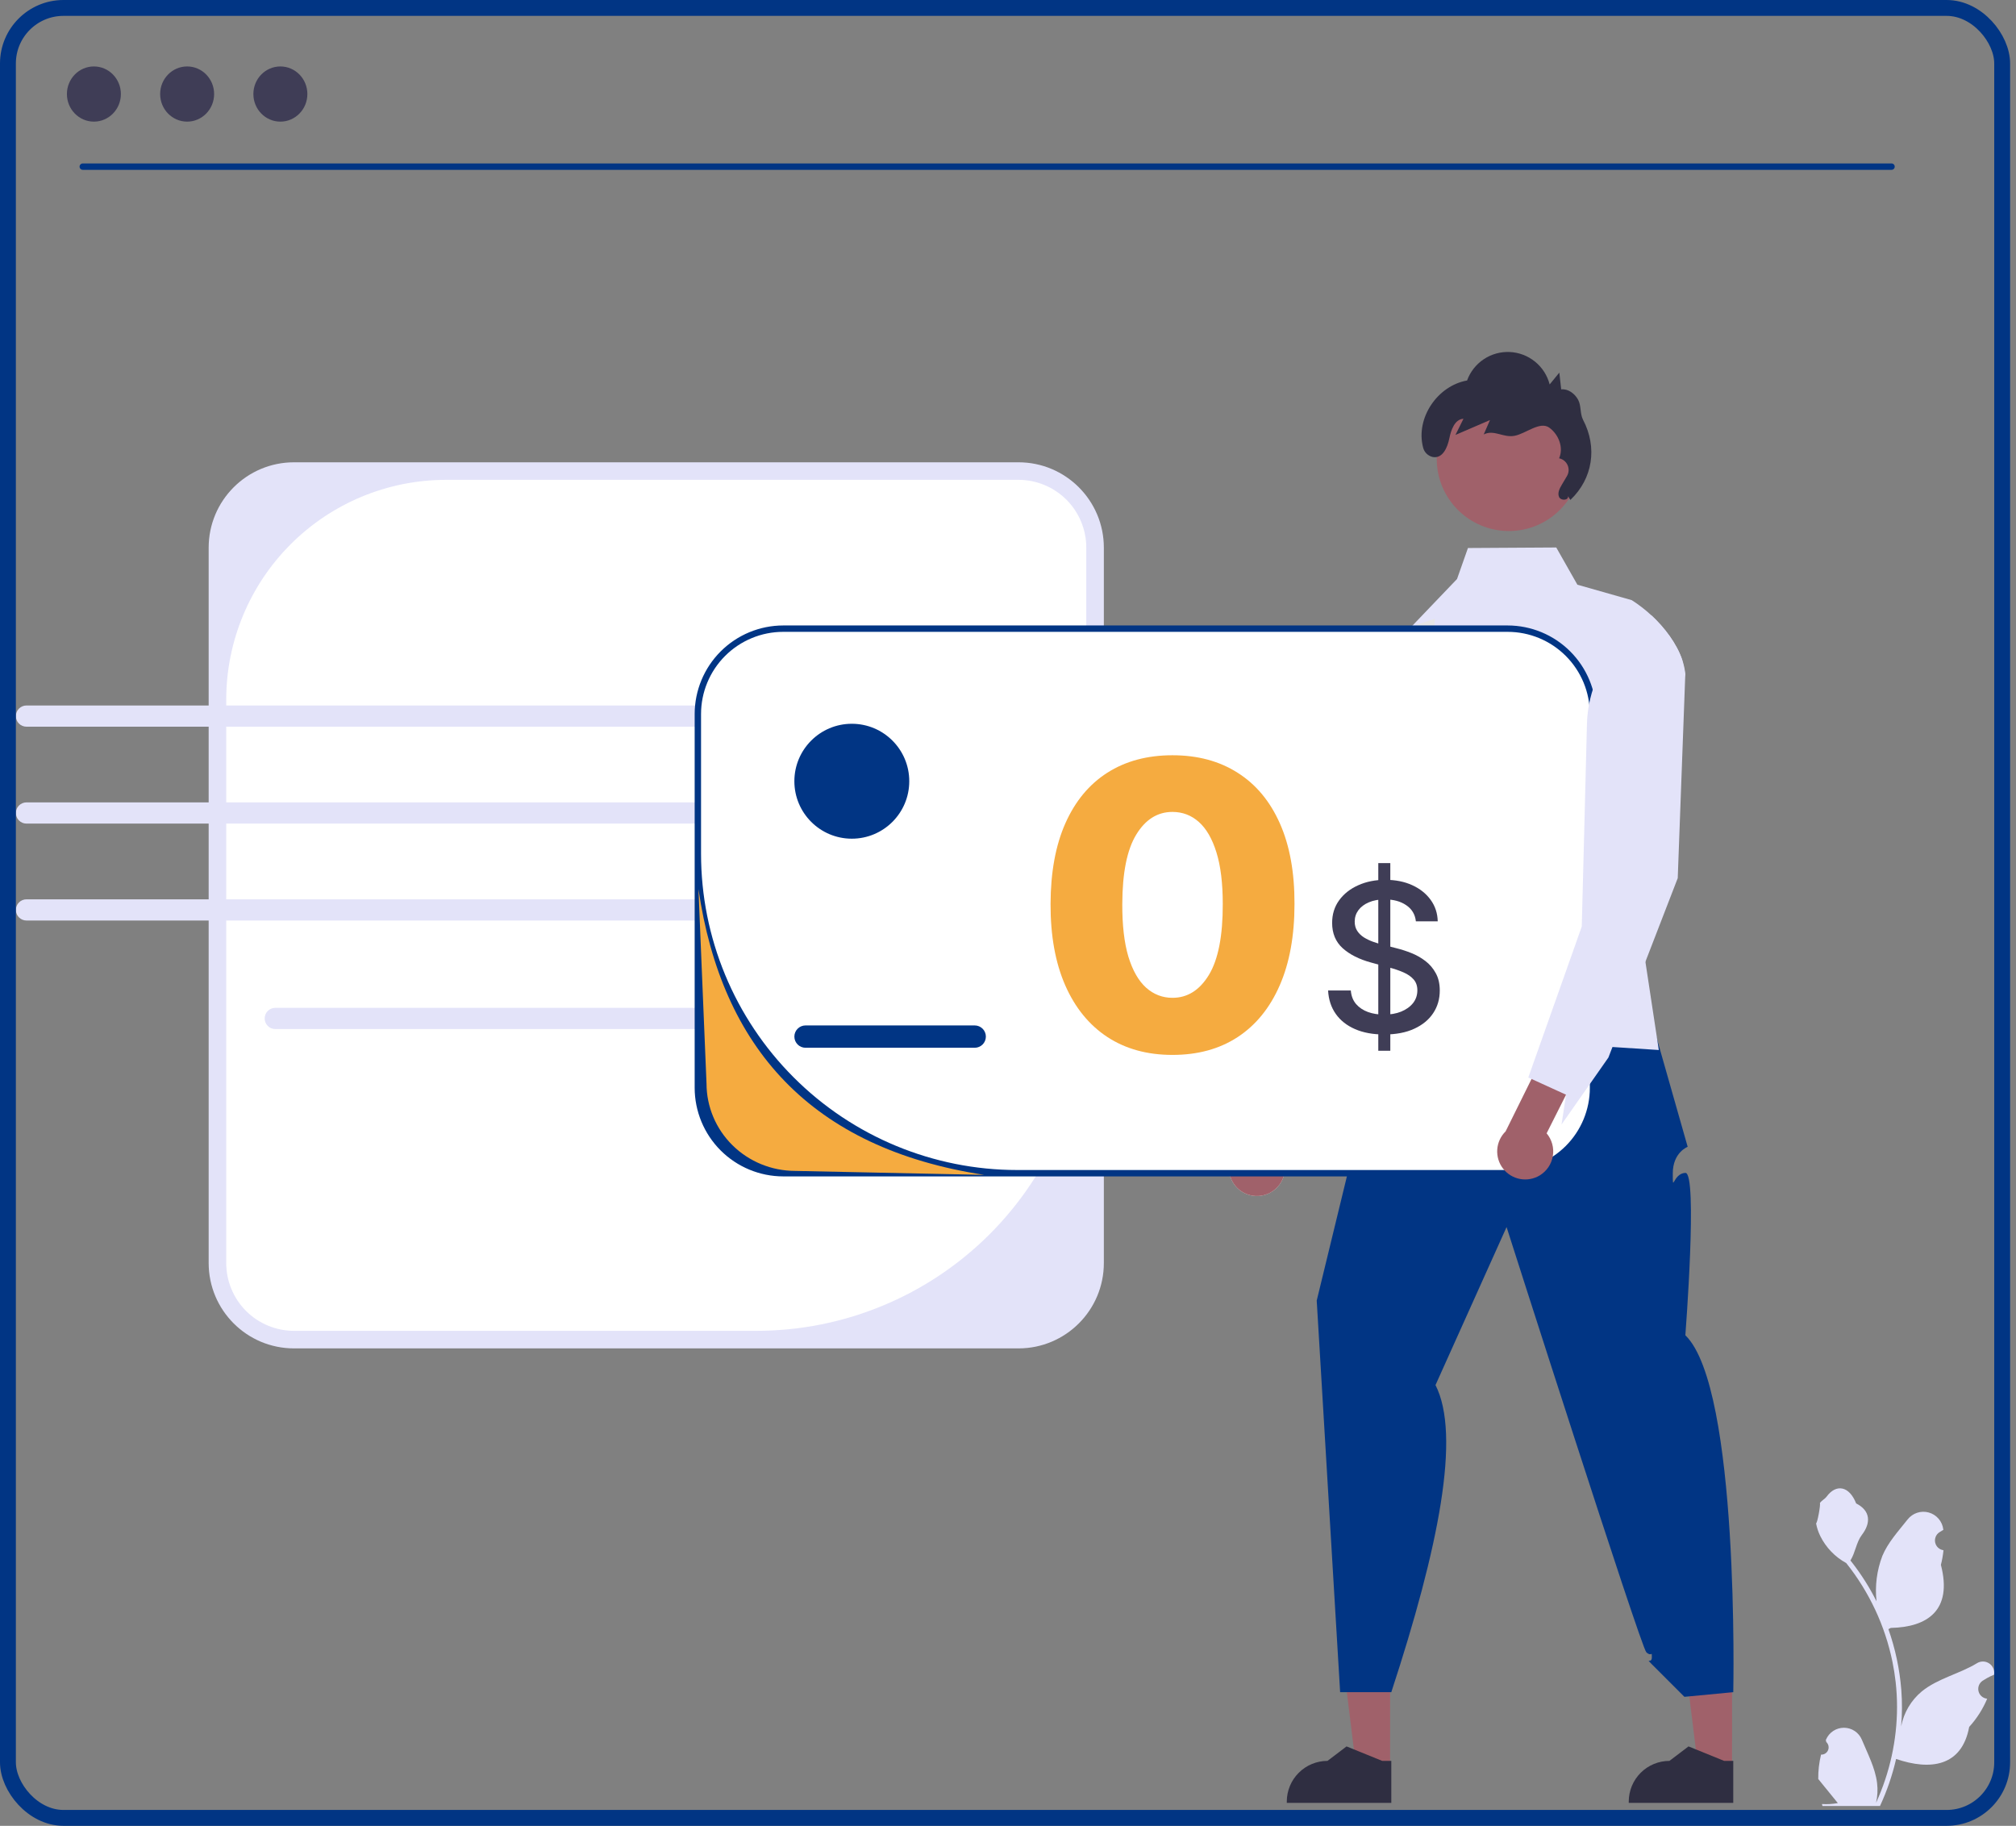 <svg xmlns="http://www.w3.org/2000/svg" width="127" height="115" viewBox="0 0 127 115" fill="none"><rect x="0" y="0" width="127" height="115" fill="#808080" stroke="none"/><g clip-path="url(#clip0_973_1019)"><path d="M64.161 29.118H18.522C15.552 29.118 13.145 31.525 13.145 34.495V79.552C13.145 82.522 15.552 84.929 18.522 84.929H64.161C67.13 84.929 69.538 82.522 69.538 79.552V34.495C69.538 31.525 67.13 29.118 64.161 29.118Z" fill="#E3E3F9"></path><path d="M28.106 30.223C24.431 30.223 20.907 31.683 18.309 34.282C15.711 36.88 14.251 40.404 14.251 44.078V79.552C14.251 80.113 14.361 80.668 14.576 81.186C14.791 81.705 15.105 82.176 15.502 82.572C15.899 82.969 16.369 83.283 16.888 83.498C17.406 83.713 17.961 83.823 18.522 83.823H47.65C53.162 83.823 58.448 81.634 62.345 77.736C66.242 73.839 68.432 68.553 68.432 63.041V34.495C68.432 33.362 67.982 32.275 67.181 31.474C66.38 30.673 65.293 30.223 64.161 30.223H28.106Z" fill="white"></path><path d="M119.159 10.697H5.214C5.161 10.697 5.11 10.676 5.072 10.638C5.034 10.6 5.013 10.549 5.013 10.496C5.013 10.443 5.034 10.392 5.072 10.354C5.11 10.316 5.161 10.295 5.214 10.295H119.159C119.212 10.295 119.264 10.316 119.301 10.354C119.339 10.392 119.36 10.443 119.36 10.496C119.36 10.549 119.339 10.6 119.301 10.638C119.264 10.676 119.212 10.697 119.159 10.697Z" fill="#013584"></path><path d="M5.915 7.661C6.854 7.661 7.615 6.883 7.615 5.923C7.615 4.963 6.854 4.185 5.915 4.185C4.976 4.185 4.215 4.963 4.215 5.923C4.215 6.883 4.976 7.661 5.915 7.661Z" fill="#3F3D56"></path><path d="M11.789 7.661C12.728 7.661 13.489 6.883 13.489 5.923C13.489 4.963 12.728 4.185 11.789 4.185C10.85 4.185 10.089 4.963 10.089 5.923C10.089 6.883 10.85 7.661 11.789 7.661Z" fill="#3F3D56"></path><path d="M17.662 7.661C18.601 7.661 19.363 6.883 19.363 5.923C19.363 4.963 18.601 4.185 17.662 4.185C16.723 4.185 15.962 4.963 15.962 5.923C15.962 6.883 16.723 7.661 17.662 7.661Z" fill="#3F3D56"></path><path d="M48.302 64.815H17.341C17.164 64.815 16.994 64.745 16.869 64.62C16.744 64.495 16.673 64.325 16.673 64.148C16.673 63.971 16.744 63.801 16.869 63.675C16.994 63.55 17.164 63.48 17.341 63.48H48.302C48.479 63.48 48.649 63.55 48.774 63.675C48.9 63.801 48.97 63.971 48.97 64.148C48.97 64.325 48.9 64.495 48.774 64.62C48.649 64.745 48.479 64.815 48.302 64.815Z" fill="#E3E3F9"></path><path d="M48.302 45.771H1.668C1.58 45.771 1.493 45.754 1.412 45.72C1.331 45.687 1.257 45.638 1.195 45.575C1.133 45.514 1.084 45.44 1.05 45.359C1.016 45.278 0.999 45.191 0.999 45.103C0.999 45.015 1.016 44.928 1.05 44.847C1.084 44.766 1.133 44.693 1.195 44.63C1.257 44.569 1.331 44.519 1.412 44.486C1.493 44.452 1.58 44.435 1.668 44.435H48.302C48.479 44.436 48.649 44.506 48.774 44.631C48.899 44.757 48.969 44.926 48.969 45.103C48.969 45.28 48.899 45.45 48.774 45.575C48.649 45.7 48.479 45.77 48.302 45.771V45.771Z" fill="#E3E3F9"></path><path d="M48.303 50.538H1.667C1.49 50.539 1.32 50.609 1.195 50.735C1.07 50.86 1 51.03 1 51.207C1 51.384 1.07 51.553 1.195 51.679C1.32 51.804 1.49 51.875 1.667 51.875H48.303C48.48 51.875 48.65 51.804 48.775 51.679C48.9 51.553 48.97 51.384 48.97 51.207C48.97 51.03 48.9 50.86 48.775 50.735C48.65 50.609 48.48 50.539 48.303 50.538V50.538Z" fill="#E3E3F9"></path><path d="M48.302 57.979H1.668C1.491 57.979 1.321 57.909 1.196 57.783C1.07 57.658 1 57.488 1 57.311C1 57.134 1.07 56.964 1.196 56.839C1.321 56.714 1.491 56.644 1.668 56.644H48.302C48.479 56.644 48.649 56.714 48.774 56.839C48.899 56.964 48.97 57.134 48.97 57.311C48.97 57.488 48.899 57.658 48.774 57.783C48.649 57.909 48.479 57.979 48.302 57.979V57.979Z" fill="#E3E3F9"></path><path d="M87.571 111.323L85.43 111.322L84.412 103.064L87.572 103.065L87.571 111.323Z" fill="#A0616A"></path><path d="M87.647 113.556L81.063 113.556V113.473C81.063 112.793 81.333 112.141 81.814 111.661C82.294 111.18 82.946 110.91 83.626 110.91H83.626L84.828 109.998L87.072 110.91L87.647 110.91L87.647 113.556Z" fill="#2F2E41"></path><path d="M109.113 111.323L106.972 111.322L105.954 103.064L109.114 103.065L109.113 111.323Z" fill="#A0616A"></path><path d="M109.188 113.556L102.605 113.556V113.473C102.605 112.793 102.875 112.141 103.355 111.661C103.836 111.18 104.488 110.91 105.167 110.91H105.167L106.37 109.998L108.614 110.91L109.189 110.91L109.188 113.556Z" fill="#2F2E41"></path><path d="M89.318 63.88C89.318 63.88 87.912 65.372 87.853 66.341C87.793 67.309 88.526 65.55 87.793 67.309C87.061 69.067 87.061 67.895 87.061 69.067C87.061 70.24 85.508 71.384 85.508 71.384L82.948 81.918L84.423 106.582H87.647C90.643 97.45 92.037 90.397 90.431 87.239L94.908 77.287C94.908 77.287 103.369 103.76 103.714 104.072C104.06 104.384 104.06 103.945 104.06 104.384C104.06 104.824 103.62 104.384 104.06 104.824L106.111 106.875L109.189 106.582C109.189 106.582 109.601 87.416 106.171 84.103C106.171 84.103 106.963 73.846 106.171 73.874C105.379 73.903 105.379 75.222 105.379 73.903C105.379 72.584 106.317 72.232 106.317 72.232L103.679 62.968L89.318 63.88Z" fill="#013584"></path><path d="M105.93 43.46L102.95 55.936L103.654 60.576L104.498 66.135L101.579 65.946L97.061 65.653L88.673 65.11L87.939 40.49L91.787 36.469L92.475 34.517L98.038 34.483L99.369 36.827L102.791 37.8C103.231 38.08 103.644 38.398 104.026 38.753C104.87 39.535 105.618 40.529 105.968 41.546C106.073 41.843 106.14 42.151 106.167 42.465L105.93 43.46Z" fill="#E3E3F9"></path><path d="M80.034 75.114C80.258 74.99 80.453 74.819 80.605 74.612C80.756 74.406 80.861 74.169 80.912 73.918C80.963 73.667 80.959 73.408 80.9 73.159C80.841 72.909 80.728 72.676 80.57 72.474L84.814 64.749L82.965 63.05L77.992 72.262C77.673 72.554 77.472 72.952 77.426 73.382C77.381 73.812 77.495 74.244 77.747 74.595C77.998 74.947 78.37 75.194 78.792 75.289C79.214 75.385 79.656 75.323 80.034 75.114V75.114Z" fill="#E6E6E6"></path><path d="M90.385 38.985L89.395 56.706L84.63 67.841L81.528 71.955L81.881 70.091L79.743 69.021L79.542 68.921L83.646 52.992L84.025 46.802C84.09 45.737 84.375 44.697 84.863 43.748C85.351 42.798 86.031 41.961 86.859 41.288L89.233 39.359L90.385 38.985Z" fill="#E6E6E6"></path><path d="M80.034 75.114C80.258 74.99 80.453 74.819 80.605 74.612C80.756 74.406 80.861 74.169 80.912 73.918C80.963 73.667 80.959 73.408 80.9 73.159C80.841 72.909 80.728 72.676 80.57 72.474L84.814 64.749L82.965 63.05L77.992 72.262C77.673 72.554 77.472 72.952 77.426 73.382C77.381 73.812 77.495 74.244 77.747 74.595C77.998 74.947 78.37 75.194 78.792 75.289C79.214 75.385 79.656 75.323 80.034 75.114V75.114Z" fill="#A0616A"></path><path d="M90.385 38.985L89.395 56.706L84.63 67.841L81.528 71.955L81.881 70.091L79.743 69.021L79.542 68.921L83.646 52.992L84.025 46.802C84.09 45.737 84.375 44.697 84.863 43.748C85.351 42.798 86.031 41.961 86.859 41.288L89.233 39.359L90.385 38.985Z" fill="#E6E6E6"></path><path d="M94.978 39.596H49.339C46.37 39.596 43.962 42.004 43.962 44.973V68.518C43.962 71.487 46.37 73.895 49.339 73.895H94.978C97.947 73.895 100.355 71.487 100.355 68.518V44.973C100.355 42.004 97.947 39.596 94.978 39.596Z" fill="white"></path><path d="M94.978 74.096H49.339C47.861 74.094 46.443 73.506 45.397 72.46C44.351 71.414 43.763 69.996 43.761 68.518V44.973C43.763 43.494 44.351 42.077 45.397 41.031C46.443 39.985 47.861 39.397 49.339 39.395H94.978C96.457 39.397 97.874 39.985 98.92 41.031C99.966 42.077 100.554 43.495 100.556 44.973V68.518C100.554 69.996 99.966 71.414 98.92 72.46C97.874 73.506 96.457 74.094 94.978 74.096V74.096ZM49.339 39.797C47.967 39.797 46.65 40.343 45.679 41.313C44.709 42.284 44.163 43.601 44.163 44.973V53.773C44.163 59.057 46.262 64.123 49.998 67.859C53.733 71.595 58.8 73.694 64.083 73.694H94.978C96.351 73.694 97.667 73.148 98.638 72.178C99.608 71.207 100.154 69.89 100.154 68.518V44.973C100.154 44.294 100.02 43.621 99.76 42.993C99.5 42.365 99.118 41.794 98.638 41.313C98.157 40.833 97.587 40.451 96.959 40.191C96.331 39.931 95.657 39.797 94.978 39.797L49.339 39.797Z" fill="#013584"></path><path d="M61.402 64.587H50.746C50.357 64.587 50.042 64.902 50.042 65.29C50.042 65.679 50.357 65.994 50.746 65.994H61.402C61.791 65.994 62.106 65.679 62.106 65.29C62.106 64.902 61.791 64.587 61.402 64.587Z" fill="#013584"></path><path d="M53.661 52.825C55.66 52.825 57.28 51.205 57.28 49.206C57.28 47.207 55.66 45.587 53.661 45.587C51.663 45.587 50.042 47.207 50.042 49.206C50.042 51.205 51.663 52.825 53.661 52.825Z" fill="#013584"></path><path d="M95.053 33.447C97.563 33.447 99.598 31.412 99.598 28.903C99.598 26.393 97.563 24.358 95.053 24.358C92.544 24.358 90.509 26.393 90.509 28.903C90.509 31.412 92.544 33.447 95.053 33.447Z" fill="#A0616A"></path><path d="M98.781 31.251C98.817 31.523 98.326 31.552 98.215 31.301C98.104 31.051 98.248 30.767 98.388 30.532L98.712 29.985C98.773 29.882 98.808 29.766 98.816 29.646C98.823 29.527 98.801 29.407 98.753 29.298C98.704 29.189 98.63 29.092 98.537 29.017C98.444 28.942 98.334 28.89 98.217 28.866C98.514 28.199 98.192 27.366 97.601 26.938C97.01 26.509 96.13 27.311 95.413 27.449C94.697 27.586 94.123 27.038 93.469 27.363L93.862 26.458L91.688 27.394L92.193 26.376C91.644 26.406 91.411 27.074 91.302 27.612C91.185 28.186 90.88 28.903 90.256 28.784C90.108 28.751 89.973 28.677 89.865 28.57C89.757 28.464 89.682 28.329 89.648 28.181C89.166 26.323 90.565 24.292 92.419 23.966C92.618 23.419 92.986 22.949 93.471 22.626C93.955 22.303 94.531 22.144 95.112 22.171C95.694 22.199 96.252 22.412 96.703 22.78C97.155 23.147 97.477 23.65 97.623 24.214L98.231 23.469L98.349 24.524C98.786 24.478 99.199 24.786 99.411 25.171C99.624 25.556 99.523 26.052 99.727 26.442C100.641 28.186 100.339 30.15 98.928 31.488" fill="#2F2E41"></path><path d="M114.719 110.515C114.813 110.519 114.905 110.495 114.984 110.445C115.063 110.395 115.125 110.322 115.161 110.235C115.197 110.149 115.206 110.054 115.186 109.962C115.166 109.871 115.119 109.788 115.05 109.724L115.019 109.6C115.023 109.59 115.027 109.58 115.031 109.57C115.125 109.348 115.283 109.158 115.485 109.025C115.686 108.892 115.923 108.822 116.164 108.823C116.406 108.823 116.641 108.896 116.842 109.03C117.043 109.165 117.199 109.355 117.291 109.579C117.661 110.469 118.132 111.361 118.248 112.302C118.299 112.718 118.277 113.14 118.184 113.549C119.052 111.655 119.503 109.596 119.506 107.513C119.506 106.99 119.477 106.468 119.419 105.948C119.371 105.522 119.304 105.099 119.219 104.679C118.754 102.401 117.754 100.266 116.304 98.449C115.601 98.066 115.033 97.476 114.676 96.76C114.547 96.503 114.456 96.228 114.405 95.945C114.484 95.955 114.704 94.749 114.644 94.675C114.754 94.507 114.952 94.424 115.073 94.261C115.672 93.448 116.498 93.59 116.93 94.694C117.851 95.159 117.86 95.93 117.294 96.672C116.935 97.144 116.885 97.782 116.57 98.288C116.602 98.329 116.636 98.369 116.668 98.411C117.262 99.174 117.779 99.993 118.213 100.858C118.107 99.89 118.233 98.91 118.58 98.001C118.932 97.153 119.59 96.439 120.17 95.706C120.324 95.509 120.532 95.362 120.769 95.283C121.006 95.205 121.261 95.198 121.502 95.264C121.742 95.331 121.958 95.467 122.121 95.656C122.285 95.845 122.388 96.078 122.419 96.326C122.42 96.336 122.421 96.347 122.423 96.358C122.336 96.406 122.252 96.458 122.17 96.513C122.066 96.582 121.985 96.681 121.939 96.797C121.893 96.912 121.882 97.039 121.909 97.161C121.936 97.283 121.999 97.394 122.09 97.479C122.181 97.564 122.296 97.62 122.419 97.639L122.432 97.641C122.401 97.951 122.347 98.259 122.269 98.562C123.014 101.44 121.407 102.488 119.112 102.535C119.062 102.561 119.012 102.587 118.962 102.612C119.397 103.847 119.671 105.133 119.775 106.438C119.834 107.208 119.83 107.981 119.764 108.75L119.768 108.723C119.934 107.868 120.391 107.096 121.06 106.538C122.055 105.721 123.46 105.42 124.532 104.763C124.646 104.69 124.779 104.651 124.914 104.651C125.05 104.65 125.183 104.689 125.297 104.762C125.411 104.834 125.502 104.938 125.56 105.061C125.617 105.184 125.638 105.32 125.62 105.454L125.616 105.483C125.456 105.548 125.3 105.623 125.15 105.708C125.063 105.756 124.979 105.808 124.897 105.863C124.793 105.932 124.713 106.031 124.666 106.147C124.62 106.262 124.609 106.389 124.636 106.511C124.663 106.633 124.726 106.744 124.817 106.829C124.908 106.914 125.023 106.97 125.146 106.989L125.159 106.991C125.168 106.992 125.176 106.993 125.185 106.995C124.911 107.647 124.528 108.248 124.051 108.77C123.586 111.282 121.587 111.521 119.449 110.789H119.447C119.213 111.809 118.873 112.801 118.433 113.75H114.81C114.797 113.71 114.786 113.668 114.774 113.628C115.109 113.649 115.446 113.629 115.776 113.568C115.508 113.238 115.239 112.906 114.97 112.576C114.964 112.57 114.958 112.563 114.953 112.557C114.817 112.388 114.679 112.22 114.543 112.051L114.543 112.051C114.535 111.534 114.595 111.017 114.719 110.515L114.719 110.515Z" fill="#E3E3F9"></path><path d="M96.989 74.039C97.209 73.907 97.397 73.729 97.541 73.517C97.685 73.305 97.781 73.065 97.823 72.812C97.865 72.559 97.852 72.301 97.784 72.054C97.716 71.807 97.596 71.578 97.431 71.382L101.397 63.51L99.49 61.878L94.847 71.261C94.538 71.564 94.351 71.969 94.321 72.4C94.291 72.832 94.42 73.259 94.684 73.601C94.948 73.944 95.329 74.177 95.754 74.258C96.178 74.338 96.618 74.26 96.989 74.039V74.039Z" fill="#A0616A"></path><path d="M105.968 41.546L106.167 42.465L105.691 55.308L103.654 60.576L101.579 65.946L101.324 66.608L98.37 70.828L98.656 68.952L96.48 67.959L96.277 67.868L97.061 65.653L98.865 60.562L99.645 58.358L99.814 51.802L99.971 45.603C99.998 44.537 100.246 43.487 100.7 42.521C101.154 41.555 101.803 40.694 102.606 39.992L104.026 38.753C104.87 39.535 105.618 40.529 105.968 41.546Z" fill="#E3E3F9"></path><path d="M62 74L50.094 73.75C48.613 73.748 47.193 73.168 46.146 72.137C45.099 71.106 44.51 69.709 44.508 68.251L44 56C45.462 65.988 51.08 72.323 62 74Z" fill="#F5AB40"></path><path d="M73.86 66.444C72.274 66.444 70.907 66.068 69.758 65.316C68.61 64.559 67.725 63.473 67.104 62.058C66.483 60.638 66.175 58.93 66.181 56.936C66.187 54.941 66.497 53.248 67.113 51.858C67.734 50.461 68.616 49.398 69.758 48.67C70.907 47.937 72.274 47.57 73.86 47.57C75.446 47.57 76.813 47.937 77.962 48.67C79.116 49.398 80.004 50.461 80.625 51.858C81.246 53.254 81.554 54.947 81.548 56.936C81.548 58.936 81.238 60.647 80.616 62.067C79.995 63.488 79.11 64.574 77.962 65.325C76.819 66.071 75.452 66.444 73.86 66.444ZM73.86 62.848C74.807 62.848 75.573 62.366 76.159 61.401C76.745 60.431 77.035 58.942 77.029 56.936C77.029 55.622 76.896 54.539 76.63 53.686C76.364 52.828 75.994 52.189 75.52 51.769C75.047 51.349 74.493 51.139 73.86 51.139C72.919 51.139 72.159 51.615 71.579 52.568C70.999 53.515 70.706 54.971 70.7 56.936C70.694 58.267 70.821 59.371 71.081 60.247C71.348 61.123 71.721 61.777 72.2 62.209C72.679 62.635 73.233 62.848 73.86 62.848Z" fill="#F5AB40"></path><path d="M86.827 66.182V54.364H87.584V66.182H86.827ZM89.195 58.029C89.146 57.592 88.943 57.254 88.586 57.014C88.229 56.77 87.78 56.649 87.238 56.649C86.85 56.649 86.515 56.71 86.231 56.834C85.948 56.953 85.728 57.12 85.571 57.332C85.418 57.541 85.341 57.78 85.341 58.048C85.341 58.272 85.393 58.466 85.498 58.629C85.605 58.792 85.745 58.929 85.918 59.04C86.093 59.148 86.281 59.239 86.481 59.312C86.681 59.383 86.873 59.442 87.058 59.488L87.981 59.728C88.283 59.802 88.592 59.902 88.909 60.028C89.226 60.154 89.52 60.32 89.791 60.527C90.062 60.733 90.28 60.988 90.446 61.293C90.616 61.598 90.7 61.962 90.7 62.387C90.7 62.923 90.562 63.398 90.285 63.814C90.011 64.229 89.612 64.557 89.089 64.797C88.569 65.037 87.94 65.157 87.201 65.157C86.493 65.157 85.881 65.045 85.364 64.82C84.847 64.595 84.442 64.277 84.15 63.864C83.857 63.449 83.695 62.956 83.665 62.387H85.096C85.124 62.729 85.234 63.013 85.428 63.241C85.625 63.466 85.876 63.633 86.181 63.744C86.489 63.852 86.826 63.906 87.192 63.906C87.595 63.906 87.954 63.843 88.267 63.717C88.584 63.587 88.834 63.409 89.015 63.181C89.197 62.95 89.288 62.681 89.288 62.373C89.288 62.093 89.208 61.864 89.048 61.685C88.891 61.507 88.677 61.359 88.406 61.242C88.138 61.125 87.835 61.022 87.496 60.933L86.379 60.628C85.622 60.422 85.022 60.119 84.579 59.719C84.139 59.319 83.919 58.789 83.919 58.131C83.919 57.586 84.066 57.11 84.362 56.704C84.657 56.298 85.057 55.983 85.562 55.758C86.067 55.53 86.636 55.416 87.27 55.416C87.91 55.416 88.475 55.529 88.965 55.753C89.457 55.978 89.845 56.287 90.128 56.681C90.411 57.072 90.559 57.521 90.571 58.029H89.195Z" fill="#3F3D56"></path></g><rect x="0.5" y="0.5" width="125.629" height="114" rx="3.5" stroke="#013584"></rect><defs><clipPath id="clip0_973_1019"><rect x="1" y="1" width="124.629" height="113" rx="3" fill="white"></rect></clipPath></defs></svg>